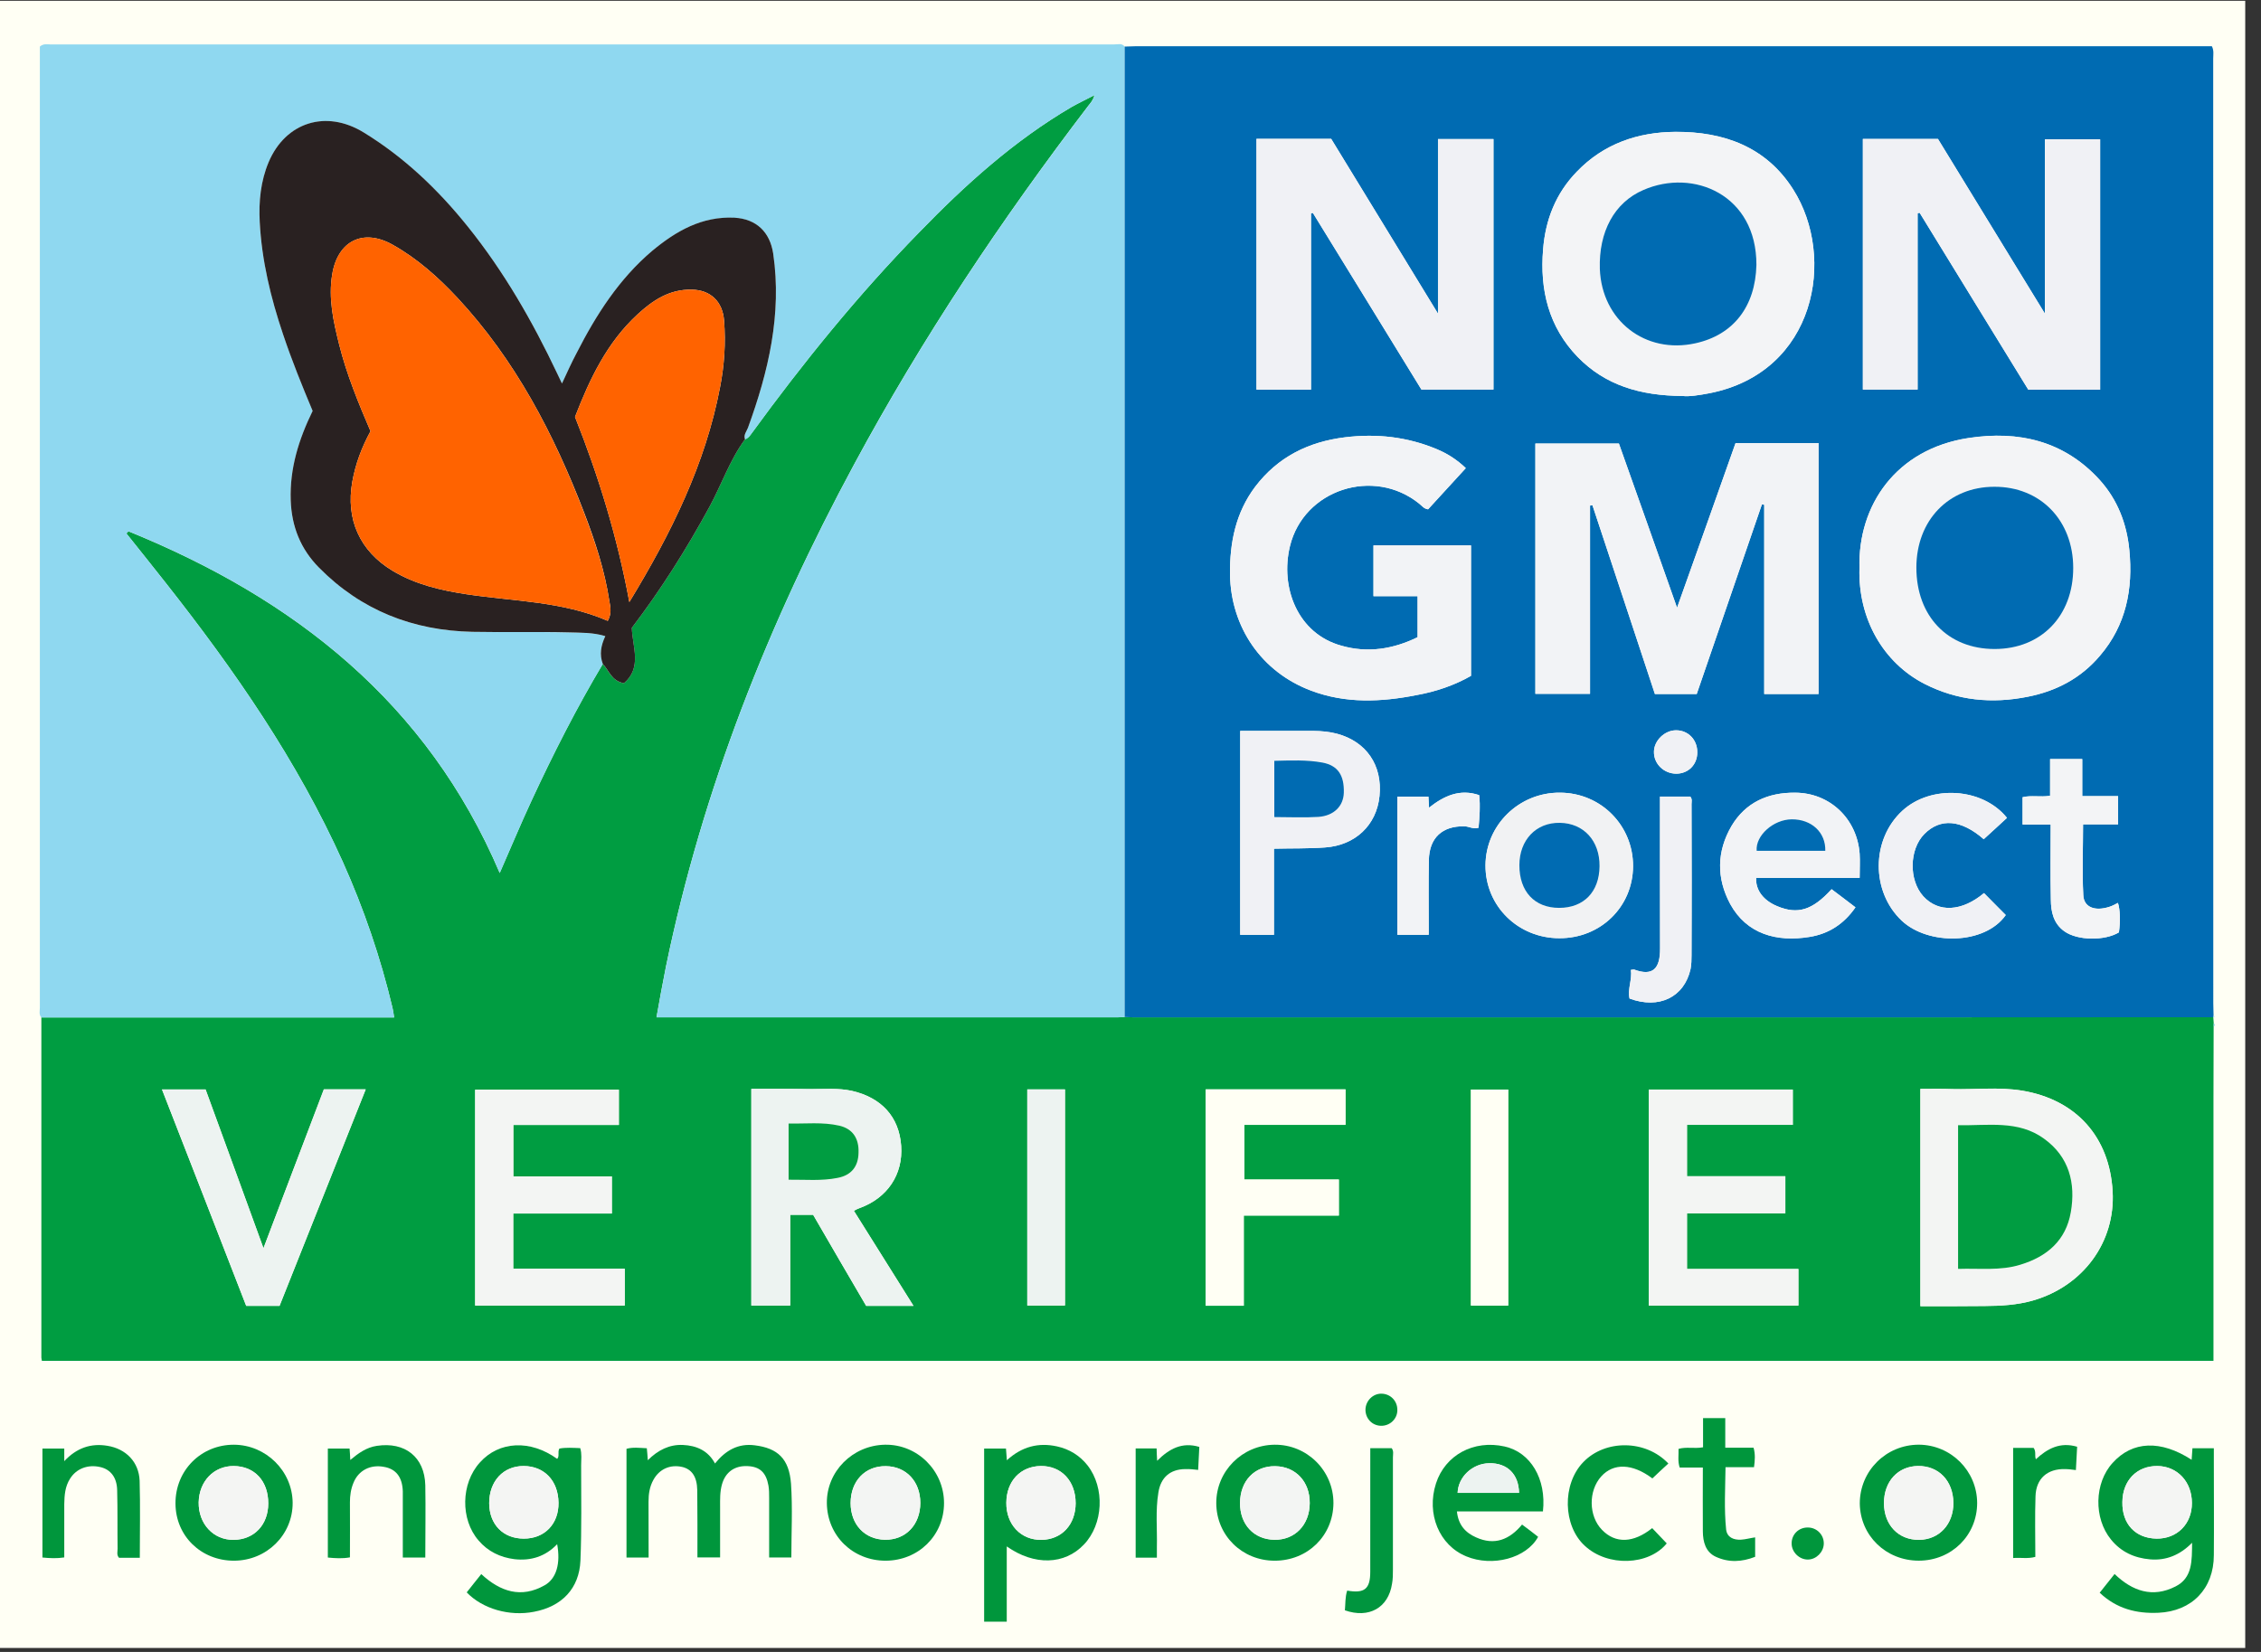<?xml version="1.0" encoding="UTF-8"?>
<svg xmlns="http://www.w3.org/2000/svg" width="78" height="57" viewBox="0 0 78 57" fill="none">
  <rect x="0" y="0" width="78" height="57" fill="#333333" stroke="none"/>
  <g clip-path="url(#clip0_782_511)">
    <path d="M77.456 0.027H0V56.862H77.456V0.027Z" fill="#FFFFF4"></path>
    <path d="M47.896 32.986C47.896 32.711 48.107 32.493 48.368 32.505C48.625 32.514 48.818 32.71 48.821 32.983C48.824 33.262 48.622 33.464 48.35 33.461C48.083 33.452 47.896 33.262 47.896 32.986Z" fill="#B87A5D"></path>
    <path d="M76.369 35.093L76.393 35.081C76.384 35.066 76.372 35.05 76.362 35.038C76.359 34.894 76.353 34.756 76.353 34.615C76.353 23.753 76.353 12.885 76.35 2.024C76.35 1.886 76.381 1.748 76.304 1.595H39.19C39.061 1.595 38.936 1.601 38.798 1.607C38.703 1.481 38.562 1.533 38.433 1.533H1.736C1.626 1.533 1.5 1.496 1.375 1.607V34.765C1.375 34.881 1.335 35.007 1.427 35.108V46.846C1.427 46.88 1.442 46.923 1.445 46.956H76.36C76.36 43.934 76.357 40.93 76.36 37.938C76.36 37.096 76.363 36.26 76.369 35.424C76.418 35.384 76.418 35.347 76.369 35.308C76.363 35.238 76.36 35.17 76.354 35.1L76.369 35.093ZM16.101 54.945C16.646 55.515 17.577 55.781 18.419 55.616C19.377 55.435 19.984 54.811 20.024 53.849C20.07 52.753 20.045 51.653 20.048 50.56C20.048 50.364 20.079 50.171 20.017 49.969C19.769 49.96 19.518 49.941 19.298 49.984C19.227 50.11 19.313 50.247 19.221 50.339C18.296 49.671 17.218 49.72 16.554 50.465C15.899 51.188 15.877 52.428 16.511 53.157C16.833 53.534 17.258 53.739 17.745 53.8C18.309 53.864 18.811 53.711 19.227 53.283C19.34 53.941 19.193 54.471 18.789 54.701C17.974 55.163 17.252 54.918 16.603 54.315C16.422 54.542 16.26 54.74 16.101 54.945ZM75.607 50.37C74.538 49.678 73.565 49.718 72.882 50.474C72.248 51.163 72.218 52.385 72.818 53.12C73.17 53.549 73.633 53.76 74.172 53.806C74.726 53.852 75.204 53.659 75.624 53.233C75.618 53.852 75.642 54.443 75.048 54.74C74.264 55.141 73.566 54.905 72.95 54.311C72.769 54.541 72.601 54.746 72.436 54.957C73.021 55.511 73.707 55.683 74.463 55.649C75.617 55.597 76.374 54.816 76.374 53.665C76.383 52.605 76.374 51.555 76.374 50.499V49.972H75.636C75.627 50.11 75.617 50.232 75.607 50.37ZM24.06 53.739H24.841V52C24.841 51.743 24.832 51.479 24.905 51.222C25.024 50.796 25.346 50.564 25.805 50.591C26.212 50.612 26.43 50.811 26.509 51.265C26.533 51.4 26.533 51.544 26.533 51.684C26.536 52.367 26.533 53.047 26.533 53.742H27.299C27.299 52.885 27.345 52.036 27.287 51.194C27.223 50.34 26.834 49.969 26.034 49.871C25.465 49.801 25.03 50.046 24.665 50.499C24.426 50.052 24.025 49.874 23.557 49.859C23.098 49.838 22.7 50.034 22.347 50.386C22.338 50.218 22.326 50.101 22.313 49.973C22.062 49.961 21.829 49.933 21.612 49.992V53.743H22.375C22.375 53.094 22.375 52.454 22.372 51.817C22.372 51.554 22.409 51.293 22.54 51.064C22.742 50.694 23.113 50.525 23.529 50.617C23.857 50.694 24.043 50.945 24.053 51.419C24.062 52.188 24.059 52.956 24.059 53.74M33.951 55.956H34.732V53.359C35.684 54.03 36.729 53.996 37.393 53.295C38.064 52.597 38.128 51.341 37.522 50.563C37.25 50.223 36.894 50.003 36.466 49.908C35.826 49.767 35.253 49.914 34.736 50.386C34.724 50.224 34.717 50.107 34.708 49.982H33.952L33.951 55.956ZM53.234 52.152C53.353 51.025 52.796 50.109 51.905 49.91C50.839 49.671 49.853 50.207 49.538 51.187C49.201 52.234 49.645 53.315 50.573 53.701C51.489 54.078 52.671 53.765 53.063 53.027C52.888 52.889 52.708 52.751 52.509 52.604C52.077 53.125 51.56 53.336 50.92 53.045C50.553 52.883 50.308 52.613 50.262 52.151H53.235L53.234 52.152ZM43.974 53.852C45.116 53.849 45.992 52.989 46.001 51.868C46.004 50.747 45.089 49.838 43.968 49.85C42.85 49.862 41.956 50.766 41.959 51.868C41.962 52.976 42.847 53.852 43.974 53.852ZM30.552 53.852C31.685 53.849 32.567 52.976 32.567 51.862C32.567 50.748 31.645 49.829 30.528 49.85C29.413 49.871 28.51 50.784 28.525 51.871C28.54 52.995 29.422 53.852 30.552 53.852ZM8.072 53.852C9.205 53.849 10.102 52.955 10.096 51.859C10.087 50.756 9.174 49.856 8.072 49.85C6.936 49.847 6.048 50.738 6.054 51.877C6.057 52.998 6.936 53.852 8.072 53.852ZM68.208 51.858C68.202 50.749 67.305 49.855 66.19 49.849C65.066 49.849 64.157 50.755 64.16 51.876C64.172 52.984 65.057 53.851 66.197 53.851C67.33 53.848 68.208 52.975 68.208 51.858ZM13.896 53.739H14.671C14.671 52.9 14.686 52.076 14.671 51.246C14.647 50.269 13.967 49.739 12.999 49.886C12.638 49.941 12.368 50.137 12.083 50.373C12.077 50.217 12.068 50.097 12.059 49.981H11.309V53.741C11.572 53.766 11.814 53.778 12.071 53.735C12.071 53.089 12.077 52.458 12.071 51.83C12.071 51.6 12.105 51.374 12.193 51.162C12.365 50.736 12.772 50.528 13.243 50.611C13.663 50.682 13.88 50.963 13.895 51.456C13.898 51.774 13.895 52.087 13.895 52.402V53.737M4.823 53.751C4.823 52.841 4.844 51.966 4.811 51.093C4.793 50.447 4.349 49.991 3.705 49.886C3.132 49.791 2.642 49.96 2.217 50.416V49.981H1.464V53.741C1.721 53.766 1.963 53.778 2.217 53.738C2.217 53.11 2.217 52.501 2.223 51.895C2.223 51.592 2.251 51.292 2.416 51.022C2.633 50.673 3.035 50.52 3.463 50.621C3.815 50.704 4.032 50.976 4.042 51.42C4.06 52.091 4.048 52.764 4.057 53.438C4.057 53.542 4.011 53.652 4.106 53.75L4.823 53.751ZM57.555 50.499C56.771 49.669 55.375 49.669 54.621 50.45C53.883 51.209 53.914 52.646 54.676 53.341C55.472 54.07 56.878 54.021 57.499 53.255C57.334 53.08 57.162 52.903 56.997 52.728C56.357 53.243 55.729 53.27 55.258 52.78C54.802 52.312 54.79 51.436 55.24 50.943C55.66 50.478 56.312 50.493 56.998 51.01C57.176 50.848 57.353 50.682 57.555 50.499ZM58.752 49.938C58.446 49.993 58.176 49.914 57.907 49.993C57.916 50.21 57.873 50.416 57.947 50.636H58.74C58.74 51.392 58.737 52.118 58.746 52.841C58.749 53.202 58.841 53.555 59.196 53.717C59.643 53.922 60.093 53.895 60.547 53.717V53.046C60.375 53.07 60.216 53.116 60.06 53.126C59.806 53.138 59.582 53.046 59.549 52.777C59.476 52.07 59.518 51.356 59.531 50.624H60.511C60.542 50.394 60.56 50.18 60.496 49.953H59.519V48.93H58.753V49.937L58.752 49.938ZM47.272 49.969V54.232C47.272 54.829 47.073 54.988 46.476 54.884C46.403 55.108 46.418 55.337 46.397 55.564C47.224 55.855 47.897 55.478 48.023 54.649C48.054 54.487 48.054 54.324 48.054 54.162V50.291C48.054 50.181 48.085 50.074 48.011 49.969H47.272ZM39.91 53.748C39.91 53.604 39.907 53.491 39.91 53.387C39.925 52.756 39.858 52.128 39.962 51.501C40.042 50.984 40.372 50.696 40.896 50.693C41.037 50.693 41.184 50.705 41.334 50.721C41.349 50.449 41.362 50.188 41.374 49.928C40.777 49.747 40.333 49.995 39.919 50.406C39.91 50.238 39.901 50.112 39.901 49.98H39.178V53.75H39.91V53.748ZM69.449 49.96V53.76C69.709 53.739 69.951 53.794 70.221 53.723C70.221 53.016 70.197 52.321 70.221 51.628C70.239 51.015 70.631 50.676 71.241 50.691C71.354 50.691 71.468 50.706 71.618 50.725C71.627 50.453 71.642 50.189 71.655 49.926C71.07 49.745 70.632 49.984 70.234 50.352C70.179 50.217 70.246 50.089 70.157 49.96H69.449ZM62.369 52.707C62.05 52.701 61.802 52.949 61.808 53.261C61.808 53.558 62.075 53.821 62.378 53.812C62.66 53.806 62.908 53.555 62.917 53.27C62.926 52.958 62.675 52.707 62.369 52.707ZM48.206 48.661C48.215 48.346 47.976 48.095 47.661 48.088C47.361 48.082 47.107 48.339 47.107 48.648C47.11 48.948 47.337 49.187 47.637 49.196C47.949 49.205 48.203 48.96 48.207 48.66" fill="#FFFFF4"></path>
    <path d="M76.354 35.099C76.357 35.169 76.363 35.237 76.369 35.307C76.366 35.347 76.366 35.384 76.366 35.423C76.363 36.259 76.36 37.095 76.36 37.937C76.357 40.929 76.36 43.933 76.36 46.955H1.445C1.442 46.921 1.427 46.878 1.427 46.845V35.107H13.596C13.578 34.978 13.565 34.874 13.538 34.767C13.128 33.04 12.552 31.359 11.826 29.739C10.252 26.239 8.09 23.125 5.726 20.124C5.276 19.551 4.816 18.979 4.36 18.409C4.381 18.378 4.409 18.357 4.43 18.332C10.153 20.656 14.734 24.245 17.239 30.122C17.612 29.274 17.956 28.444 18.335 27.629C19.082 26.018 19.881 24.441 20.794 22.91C21.011 23.133 21.091 23.501 21.526 23.574C22.16 23.029 21.814 22.309 21.796 21.663C22.806 20.337 23.682 18.944 24.469 17.498C24.889 16.726 25.173 15.878 25.7 15.158C25.81 15.121 25.872 15.032 25.933 14.947C27.706 12.516 29.599 10.176 31.702 8.023C33.288 6.385 34.978 4.857 36.963 3.693C37.208 3.555 37.465 3.433 37.756 3.283C37.707 3.464 37.624 3.549 37.551 3.641C34.55 7.57 31.812 11.667 29.467 16.019C26.509 21.5 24.237 27.239 22.975 33.345C22.859 33.927 22.754 34.503 22.647 35.103H38.537C38.623 35.103 38.712 35.094 38.797 35.091C38.901 35.094 39.014 35.103 39.122 35.103H63.938C68.081 35.103 72.215 35.097 76.352 35.097M66.249 45.069C67.008 45.069 67.737 45.072 68.463 45.063C69.029 45.06 69.59 45.029 70.135 44.873C71.874 44.371 72.98 42.852 72.882 41.109C72.778 39.232 71.627 37.943 69.759 37.633C68.957 37.501 68.151 37.599 67.349 37.578C66.988 37.563 66.62 37.572 66.25 37.572V45.068L66.249 45.069ZM31.514 45.06C30.81 43.936 30.136 42.864 29.456 41.777C29.536 41.734 29.594 41.706 29.655 41.685C30.617 41.336 31.159 40.521 31.088 39.535C31.018 38.537 30.408 37.872 29.385 37.639C28.922 37.538 28.451 37.581 27.992 37.578C27.3 37.569 26.608 37.572 25.919 37.572V45.047H27.26V41.917H28.053C28.656 42.967 29.269 44.009 29.881 45.059H31.513L31.514 45.06ZM58.198 43.786V41.866H61.591V40.583H58.198V38.813H61.848V37.594H56.878V45.047H62.041V43.785L58.198 43.786ZM17.706 41.872H21.108V40.592H17.709V38.816H21.35V37.6H16.392V45.047H21.552V43.776H17.706V41.872ZM9.643 45.06C10.635 42.576 11.612 40.096 12.616 37.588H11.177C10.488 39.386 9.805 41.18 9.088 43.069C8.399 41.173 7.741 39.376 7.091 37.591H5.587C6.564 40.099 7.532 42.579 8.493 45.06H9.641H9.643ZM41.591 37.588V45.054H42.908V41.943H46.188V40.7H42.927V38.814H46.418V37.589H41.592L41.591 37.588ZM35.439 45.048H36.74V37.591H35.439V45.048ZM52.03 37.595H50.744V45.048H52.03V37.595Z" fill="#009D41"></path>
    <path d="M20.796 22.911C19.884 24.442 19.084 26.019 18.337 27.63C17.957 28.445 17.614 29.275 17.241 30.123C14.736 24.246 10.155 20.658 4.435 18.333C4.407 18.358 4.383 18.385 4.361 18.404C4.817 18.98 5.277 19.552 5.727 20.125C8.091 23.126 10.253 26.243 11.827 29.74C12.553 31.363 13.128 33.041 13.539 34.768C13.567 34.875 13.573 34.979 13.597 35.108H1.427C1.335 35.007 1.375 34.881 1.375 34.765V1.607C1.501 1.497 1.626 1.533 1.745 1.533H38.434C38.563 1.533 38.704 1.481 38.799 1.607V35.093C38.713 35.096 38.624 35.105 38.539 35.105H22.649C22.756 34.505 22.86 33.926 22.977 33.347C24.239 27.235 26.511 21.502 29.469 16.021C31.815 11.67 34.552 7.572 37.553 3.643C37.627 3.551 37.709 3.465 37.758 3.282C37.467 3.435 37.21 3.558 36.965 3.695C34.981 4.859 33.29 6.387 31.704 8.025C29.6 10.178 27.708 12.511 25.935 14.949C25.874 15.035 25.813 15.124 25.702 15.16C25.647 15.007 25.751 14.897 25.8 14.765C26.511 12.824 26.979 10.845 26.676 8.751C26.563 8.004 26.094 7.56 25.344 7.52C24.217 7.459 23.329 7.97 22.502 8.656C21.36 9.624 20.57 10.858 19.896 12.178C19.718 12.509 19.565 12.855 19.388 13.234C19.318 13.09 19.269 12.995 19.229 12.9C18.378 11.093 17.392 9.378 16.139 7.82C15.107 6.54 13.943 5.425 12.541 4.568C11.249 3.778 9.852 4.216 9.267 5.6C8.991 6.255 8.924 6.957 8.958 7.664C9.031 8.993 9.341 10.276 9.766 11.538C10.066 12.435 10.421 13.305 10.786 14.181C10.308 15.161 9.993 16.162 10.027 17.262C10.061 18.171 10.364 18.946 11.007 19.586C12.459 21.059 14.241 21.763 16.295 21.803C17.407 21.822 18.512 21.794 19.621 21.822C20.034 21.834 20.457 21.822 20.883 21.947C20.727 22.278 20.675 22.59 20.797 22.912" fill="#8FD8F0"></path>
    <path d="M38.799 35.093V1.607C38.937 1.607 39.062 1.595 39.191 1.595H76.305C76.382 1.745 76.351 1.886 76.351 2.024C76.354 12.886 76.354 23.754 76.354 34.615C76.354 34.753 76.36 34.897 76.363 35.038C76.36 35.053 76.36 35.075 76.36 35.075L76.354 35.099C72.217 35.099 68.083 35.105 63.94 35.105H39.124C39.017 35.105 38.904 35.093 38.799 35.093ZM62.736 23.946V15.289H59.873C59.212 17.154 58.553 19.019 57.855 20.97C57.163 19.01 56.504 17.145 55.849 15.305H52.967V23.94H54.853V17.445C54.881 17.445 54.905 17.436 54.936 17.433C55.656 19.601 56.372 21.775 57.092 23.946H58.534C59.287 21.76 60.034 19.582 60.782 17.405C60.81 17.405 60.837 17.414 60.862 17.417V23.946H62.736ZM43.346 4.792V13.446H45.229V7.361C45.25 7.355 45.275 7.349 45.296 7.346C46.542 9.379 47.792 11.419 49.035 13.44H51.524V4.798H49.607V10.821C48.348 8.757 47.13 6.77 45.923 4.791H43.345L43.346 4.792ZM72.45 13.446V4.807H70.545V10.824C69.28 8.757 68.061 6.767 66.858 4.797H64.264V13.442H66.153V7.357C66.181 7.354 66.199 7.348 66.223 7.342C67.476 9.378 68.719 11.412 69.971 13.445H72.448L72.45 13.446ZM58.051 13.663C58.262 13.691 58.62 13.636 58.973 13.568C62.648 12.845 63.346 8.88 61.864 6.54C60.93 5.064 59.466 4.54 57.797 4.549C56.505 4.558 55.323 4.959 54.401 5.921C53.672 6.668 53.314 7.584 53.234 8.604C53.118 10 53.424 11.28 54.428 12.318C55.374 13.289 56.575 13.654 58.051 13.663ZM64.148 19.595C64.093 21.377 64.993 22.878 66.387 23.597C67.523 24.176 68.72 24.289 69.955 24.041C70.938 23.845 71.792 23.401 72.444 22.626C73.351 21.566 73.589 20.314 73.458 18.979C73.372 18.079 73.054 17.246 72.441 16.569C71.213 15.21 69.633 14.848 67.906 15.118C65.404 15.498 64.093 17.436 64.148 19.595ZM50.567 16.153C50.261 15.859 49.924 15.645 49.55 15.492C48.54 15.073 47.489 14.956 46.402 15.088C45.14 15.244 44.081 15.768 43.3 16.797C42.629 17.691 42.421 18.723 42.433 19.825C42.464 21.647 43.523 23.19 45.229 23.827C46.423 24.283 47.654 24.225 48.876 23.983C49.534 23.864 50.171 23.649 50.747 23.318V18.82H47.382V20.572H48.904V21.987C48.053 22.403 47.177 22.538 46.28 22.281C44.767 21.868 44.155 20.269 44.501 18.848C44.976 16.891 47.392 16.107 48.963 17.381C49.052 17.451 49.122 17.556 49.266 17.574C49.695 17.109 50.123 16.637 50.567 16.153ZM43.949 32.257V29.284C44.552 29.269 45.134 29.284 45.719 29.241C46.748 29.167 47.489 28.478 47.59 27.468C47.697 26.405 47.134 25.588 46.126 25.318C45.866 25.248 45.593 25.223 45.318 25.22C44.479 25.217 43.637 25.22 42.785 25.22V32.257H43.949ZM64.154 30.291C64.154 29.976 64.173 29.718 64.154 29.458C64.065 28.252 63.128 27.357 61.931 27.351C60.994 27.342 60.219 27.688 59.735 28.499C59.221 29.378 59.211 30.303 59.695 31.194C60.255 32.226 61.287 32.517 62.433 32.327C63.094 32.22 63.615 31.877 64.01 31.307C63.722 31.09 63.459 30.884 63.186 30.682C62.525 31.408 62.016 31.564 61.309 31.267C60.828 31.068 60.559 30.71 60.583 30.29L64.154 30.291ZM53.794 32.373C55.218 32.379 56.33 31.289 56.339 29.893C56.345 28.487 55.23 27.354 53.813 27.351C52.404 27.342 51.253 28.469 51.247 29.859C51.241 31.261 52.37 32.373 53.794 32.373ZM68.444 30.818C67.675 31.458 66.87 31.498 66.349 30.925C65.847 30.368 65.862 29.311 66.386 28.778C66.943 28.217 67.66 28.279 68.435 28.959C68.705 28.711 68.974 28.466 69.237 28.221C68.401 27.177 66.619 27.067 65.63 27.973C64.549 28.965 64.543 30.766 65.609 31.77C66.521 32.627 68.472 32.606 69.195 31.574C68.944 31.317 68.692 31.072 68.444 30.818ZM70.744 28.451C70.744 29.348 70.732 30.19 70.75 31.039C70.753 31.458 70.833 31.86 71.212 32.132C71.665 32.46 72.608 32.469 73.098 32.172C73.153 31.777 73.138 31.379 73.064 31.155C72.972 31.204 72.877 31.256 72.77 31.29C72.271 31.452 71.882 31.308 71.867 30.883C71.827 30.084 71.861 29.284 71.861 28.445H73.07V27.471H71.833V26.191H70.724V27.459C70.378 27.511 70.066 27.434 69.775 27.508V28.451H70.743H70.744ZM57.267 27.489V27.838C57.267 29.467 57.264 31.096 57.273 32.722C57.276 33.429 57.016 33.693 56.373 33.454C56.358 33.448 56.318 33.463 56.263 33.466C56.312 33.803 56.144 34.124 56.217 34.455C57.237 34.832 58.103 34.406 58.321 33.438C58.352 33.279 58.355 33.113 58.355 32.951C58.364 31.218 58.355 29.478 58.355 27.745C58.355 27.662 58.386 27.57 58.312 27.488H57.268L57.267 27.489ZM48.206 27.489V32.254H49.287V31.923C49.287 31.173 49.278 30.426 49.293 29.675C49.308 28.906 49.755 28.499 50.512 28.511C50.674 28.511 50.824 28.621 51.008 28.56C51.039 28.19 51.072 27.819 51.029 27.436C50.368 27.209 49.823 27.454 49.299 27.868C49.287 27.718 49.287 27.611 49.278 27.488L48.206 27.489ZM58.553 25.961C58.559 25.526 58.238 25.195 57.818 25.199C57.429 25.199 57.062 25.554 57.059 25.937C57.05 26.353 57.396 26.693 57.825 26.696C58.245 26.696 58.553 26.384 58.553 25.961Z" fill="#006BB2"></path>
    <path d="M16.101 54.945C16.26 54.74 16.423 54.541 16.603 54.314C17.252 54.917 17.975 55.162 18.789 54.7C19.199 54.47 19.343 53.941 19.221 53.282C18.811 53.711 18.309 53.864 17.745 53.799C17.258 53.738 16.833 53.533 16.511 53.156C15.877 52.427 15.899 51.187 16.554 50.464C17.218 49.72 18.296 49.671 19.221 50.338C19.313 50.246 19.227 50.108 19.298 49.983C19.525 49.94 19.769 49.959 20.017 49.968C20.078 50.17 20.048 50.363 20.048 50.559C20.048 51.652 20.069 52.752 20.024 53.848C19.984 54.81 19.384 55.434 18.419 55.615C17.58 55.78 16.646 55.515 16.101 54.945ZM16.876 51.871C16.882 52.606 17.36 53.09 18.07 53.09C18.783 53.093 19.279 52.585 19.267 51.85C19.258 51.1 18.783 50.591 18.07 50.585C17.359 50.582 16.876 51.109 16.876 51.871Z" fill="#00963C"></path>
    <path d="M75.607 50.37C75.616 50.235 75.625 50.107 75.635 49.972H76.373V50.505C76.373 51.555 76.382 52.606 76.373 53.659C76.373 54.817 75.617 55.597 74.462 55.649C73.706 55.683 73.02 55.511 72.435 54.957C72.6 54.746 72.769 54.541 72.949 54.311C73.565 54.905 74.263 55.144 75.053 54.74C75.641 54.443 75.616 53.852 75.623 53.233C75.203 53.659 74.726 53.852 74.175 53.806C73.633 53.76 73.17 53.549 72.824 53.12C72.224 52.385 72.248 51.169 72.882 50.477C73.565 49.718 74.539 49.678 75.607 50.37ZM74.425 50.585C73.715 50.579 73.225 51.087 73.218 51.828C73.203 52.584 73.668 53.077 74.394 53.09C75.104 53.102 75.622 52.579 75.616 51.859C75.616 51.127 75.111 50.591 74.425 50.585Z" fill="#00963C"></path>
    <path d="M24.06 53.739C24.06 52.955 24.063 52.186 24.054 51.418C24.045 50.943 23.858 50.692 23.53 50.616C23.114 50.524 22.743 50.693 22.541 51.063C22.409 51.299 22.373 51.553 22.373 51.816C22.376 52.453 22.376 53.093 22.376 53.742H21.613V49.991C21.83 49.93 22.063 49.96 22.314 49.972C22.326 50.101 22.338 50.217 22.348 50.385C22.7 50.033 23.098 49.837 23.558 49.858C24.026 49.879 24.428 50.051 24.666 50.498C25.03 50.045 25.465 49.797 26.035 49.87C26.834 49.968 27.223 50.338 27.288 51.193C27.346 52.035 27.3 52.883 27.3 53.741H26.534C26.534 53.046 26.537 52.366 26.534 51.686C26.534 51.542 26.534 51.398 26.51 51.26C26.43 50.81 26.213 50.611 25.806 50.589C25.347 50.561 25.025 50.794 24.906 51.22C24.833 51.477 24.842 51.741 24.842 51.995V53.738H24.061L24.06 53.739Z" fill="#00963C"></path>
    <path d="M33.951 55.956V49.982H34.704C34.716 50.108 34.722 50.224 34.735 50.386C35.252 49.914 35.825 49.767 36.465 49.908C36.894 50.003 37.249 50.223 37.518 50.563C38.124 51.341 38.063 52.596 37.392 53.295C36.727 53.996 35.683 54.03 34.731 53.359V55.956H33.951ZM37.108 51.868C37.108 51.106 36.618 50.579 35.908 50.585C35.204 50.594 34.723 51.106 34.717 51.85C34.708 52.6 35.216 53.142 35.924 53.133C36.622 53.127 37.105 52.612 37.108 51.868Z" fill="#00963C"></path>
    <path d="M53.228 52.152H50.261C50.307 52.614 50.552 52.884 50.919 53.046C51.559 53.337 52.077 53.126 52.508 52.605C52.707 52.752 52.888 52.89 53.062 53.028C52.661 53.766 51.488 54.078 50.582 53.702C49.651 53.319 49.201 52.238 49.538 51.188C49.853 50.208 50.839 49.672 51.905 49.911C52.796 50.107 53.354 51.025 53.228 52.152ZM52.404 51.512C52.392 50.866 51.997 50.477 51.375 50.489C50.793 50.498 50.303 50.961 50.285 51.512H52.404Z" fill="#00963C"></path>
    <path d="M43.974 53.852C42.847 53.852 41.962 52.976 41.959 51.865C41.956 50.766 42.85 49.862 43.968 49.85C45.089 49.838 46.005 50.747 46.001 51.868C45.992 52.986 45.116 53.852 43.974 53.852ZM45.183 51.865C45.189 51.13 44.702 50.603 43.995 50.591C43.281 50.579 42.785 51.096 42.779 51.853C42.77 52.597 43.254 53.118 43.961 53.13C44.672 53.142 45.18 52.616 45.183 51.865Z" fill="#00963C"></path>
    <path d="M30.552 53.852C29.422 53.852 28.54 52.995 28.525 51.871C28.51 50.778 29.41 49.871 30.528 49.85C31.646 49.829 32.567 50.744 32.567 51.862C32.567 52.98 31.685 53.849 30.552 53.852ZM31.749 51.858C31.749 51.117 31.259 50.596 30.558 50.59C29.844 50.581 29.345 51.104 29.345 51.864C29.345 52.605 29.835 53.119 30.533 53.129C31.25 53.138 31.749 52.605 31.749 51.858Z" fill="#00963C"></path>
    <path d="M8.072 53.852C6.936 53.852 6.057 52.998 6.054 51.877C6.048 50.738 6.936 49.847 8.072 49.85C9.174 49.856 10.087 50.756 10.096 51.853C10.102 52.955 9.205 53.849 8.072 53.852ZM9.254 51.877C9.257 51.108 8.786 50.591 8.063 50.585C7.377 50.582 6.869 51.109 6.854 51.84C6.845 52.578 7.359 53.139 8.057 53.132C8.764 53.129 9.254 52.615 9.254 51.877Z" fill="#00963C"></path>
    <path d="M68.208 51.858C68.208 52.976 67.329 53.848 66.196 53.851C65.057 53.851 64.172 52.984 64.159 51.876C64.159 50.755 65.066 49.849 66.196 49.849C67.304 49.855 68.202 50.749 68.208 51.858ZM67.388 51.858C67.379 51.095 66.883 50.578 66.169 50.584C65.474 50.593 64.993 51.117 64.993 51.864C64.993 52.617 65.492 53.141 66.206 53.132C66.898 53.126 67.391 52.593 67.388 51.858Z" fill="#00963C"></path>
    <path d="M13.896 53.739V52.404C13.896 52.09 13.899 51.776 13.896 51.459C13.881 50.971 13.663 50.684 13.244 50.614C12.773 50.525 12.365 50.739 12.194 51.164C12.105 51.376 12.072 51.602 12.072 51.833C12.078 52.461 12.072 53.092 12.072 53.737C11.815 53.783 11.573 53.769 11.31 53.743V49.983H12.06C12.069 50.102 12.078 50.219 12.084 50.376C12.369 50.139 12.638 49.944 13 49.889C13.968 49.742 14.648 50.272 14.672 51.248C14.687 52.078 14.672 52.903 14.672 53.742H13.897L13.896 53.739Z" fill="#00963C"></path>
    <path d="M4.823 53.751H4.106C4.017 53.653 4.057 53.543 4.057 53.439C4.048 52.765 4.06 52.092 4.042 51.421C4.033 50.977 3.815 50.704 3.463 50.622C3.034 50.521 2.633 50.674 2.416 51.023C2.244 51.292 2.223 51.592 2.217 51.896V53.739C1.963 53.779 1.721 53.767 1.464 53.742V49.982H2.217V50.417C2.643 49.961 3.133 49.792 3.705 49.887C4.348 49.991 4.792 50.448 4.817 51.094C4.842 51.967 4.823 52.848 4.823 53.751Z" fill="#00963C"></path>
    <path d="M57.555 50.499C57.353 50.683 57.175 50.848 57.004 51.013C56.312 50.492 55.66 50.477 55.24 50.943C54.79 51.442 54.802 52.312 55.264 52.786C55.729 53.27 56.351 53.245 56.997 52.728C57.162 52.903 57.334 53.08 57.499 53.255C56.877 54.021 55.463 54.07 54.676 53.341C53.914 52.649 53.883 51.21 54.621 50.45C55.374 49.666 56.771 49.669 57.555 50.499Z" fill="#00963C"></path>
    <path d="M58.752 49.938V48.931H59.518V49.954H60.495C60.559 50.181 60.541 50.395 60.51 50.625H59.527C59.518 51.357 59.475 52.07 59.548 52.778C59.582 53.048 59.805 53.139 60.059 53.127C60.218 53.118 60.374 53.072 60.549 53.047V53.718C60.093 53.896 59.643 53.923 59.195 53.718C58.84 53.556 58.748 53.204 58.745 52.842C58.739 52.119 58.745 51.394 58.745 50.637H57.946C57.872 50.416 57.915 50.211 57.906 49.994C58.175 49.914 58.445 49.994 58.751 49.939" fill="#00963C"></path>
    <path d="M47.272 49.969H48.01C48.087 50.073 48.053 50.18 48.053 50.291V54.162C48.053 54.324 48.053 54.487 48.022 54.649C47.896 55.479 47.223 55.855 46.396 55.564C46.417 55.344 46.402 55.108 46.475 54.884C47.072 54.988 47.271 54.829 47.271 54.238L47.272 49.969Z" fill="#00953E"></path>
    <path d="M39.91 53.748H39.178V49.978H39.901C39.901 50.11 39.91 50.235 39.919 50.404C40.332 49.994 40.776 49.746 41.374 49.926C41.362 50.18 41.35 50.447 41.334 50.719C41.184 50.704 41.037 50.685 40.896 50.691C40.366 50.694 40.042 50.982 39.962 51.499C39.858 52.127 39.925 52.755 39.91 53.385C39.907 53.489 39.91 53.599 39.91 53.746" fill="#00953E"></path>
    <path d="M69.449 49.96H70.156C70.251 50.089 70.183 50.217 70.233 50.352C70.631 49.984 71.069 49.746 71.657 49.92C71.642 50.187 71.629 50.453 71.614 50.725C71.467 50.707 71.354 50.691 71.241 50.691C70.632 50.676 70.24 51.016 70.221 51.628C70.197 52.314 70.215 53.015 70.215 53.72C69.955 53.793 69.71 53.738 69.449 53.76V49.96Z" fill="#00963C"></path>
    <path d="M62.369 52.707C62.675 52.707 62.926 52.958 62.917 53.27C62.908 53.555 62.66 53.806 62.378 53.812C62.078 53.821 61.808 53.558 61.808 53.261C61.802 52.949 62.05 52.701 62.369 52.707Z" fill="#00963C"></path>
    <path d="M48.206 48.661C48.203 48.961 47.949 49.206 47.636 49.197C47.336 49.188 47.109 48.949 47.106 48.649C47.106 48.34 47.36 48.083 47.66 48.089C47.975 48.095 48.214 48.346 48.205 48.662" fill="#00963C"></path>
    <path d="M76.369 35.423V35.307C76.418 35.347 76.418 35.384 76.369 35.423Z" fill="#8FD8F0"></path>
    <path d="M76.369 35.096C76.36 35.075 76.357 35.053 76.366 35.038C76.366 35.038 76.384 35.066 76.397 35.081L76.369 35.096Z" fill="#8FD8F0"></path>
    <path d="M20.796 22.911C20.674 22.586 20.729 22.277 20.882 21.949C20.456 21.82 20.034 21.833 19.617 21.82C18.511 21.792 17.406 21.823 16.294 21.801C14.242 21.758 12.457 21.057 11.006 19.587C10.369 18.944 10.06 18.169 10.029 17.26C9.992 16.157 10.308 15.159 10.785 14.179C10.421 13.309 10.065 12.433 9.765 11.536C9.339 10.274 9.03 8.991 8.96 7.662C8.923 6.955 8.991 6.253 9.266 5.598C9.851 4.214 11.247 3.776 12.54 4.566C13.942 5.423 15.112 6.541 16.138 7.818C17.391 9.377 18.373 11.092 19.228 12.898C19.268 12.993 19.323 13.088 19.387 13.232C19.565 12.852 19.718 12.506 19.895 12.176C20.569 10.856 21.359 9.622 22.501 8.654C23.328 7.968 24.216 7.457 25.343 7.512C26.093 7.558 26.562 8.002 26.675 8.755C26.978 10.844 26.51 12.822 25.802 14.763C25.75 14.895 25.646 15.005 25.701 15.158C25.174 15.878 24.89 16.726 24.47 17.498C23.683 18.943 22.807 20.337 21.797 21.663C21.815 22.309 22.161 23.029 21.527 23.574C21.092 23.5 21.013 23.133 20.795 22.91M20.967 21.423C21.105 21.166 21.062 20.958 21.022 20.743C20.863 19.69 20.535 18.685 20.155 17.696C19.108 14.977 17.779 12.42 15.776 10.27C15.115 9.563 14.389 8.916 13.541 8.442C12.527 7.875 11.652 8.31 11.462 9.462C11.321 10.289 11.502 11.094 11.701 11.89C11.958 12.919 12.365 13.908 12.782 14.879C12.479 15.433 12.264 16.006 12.154 16.621C11.921 17.922 12.414 19.013 13.538 19.692C14.328 20.167 15.201 20.369 16.092 20.504C17.724 20.752 19.405 20.743 20.967 21.423ZM19.837 14.386C20.645 16.419 21.292 18.511 21.711 20.774C23.163 18.388 24.335 16.012 24.841 13.357C24.988 12.601 25.04 11.835 24.979 11.063C24.93 10.405 24.511 10.003 23.864 9.994C23.098 9.976 22.52 10.362 21.993 10.848C20.943 11.816 20.349 13.062 19.837 14.385" fill="#292121"></path>
    <path d="M66.249 45.069V37.574C66.619 37.574 66.987 37.565 67.348 37.58C68.15 37.6 68.956 37.502 69.758 37.632C71.626 37.944 72.771 39.233 72.881 41.111C72.979 42.852 71.874 44.371 70.134 44.874C69.589 45.031 69.028 45.062 68.462 45.065C67.736 45.074 67.01 45.071 66.248 45.071M67.55 43.783C68.297 43.758 69.007 43.853 69.697 43.639C70.622 43.361 71.271 42.8 71.439 41.827C71.614 40.825 71.381 39.913 70.514 39.291C69.623 38.642 68.575 38.846 67.55 38.825V43.783Z" fill="#F3F5F3"></path>
    <path d="M31.514 45.06H29.882C29.273 44.016 28.657 42.968 28.051 41.918H27.261V45.048H25.92V37.573C26.609 37.573 27.301 37.564 27.993 37.579C28.452 37.582 28.924 37.539 29.386 37.64C30.409 37.873 31.018 38.537 31.089 39.536C31.159 40.522 30.617 41.337 29.653 41.686C29.595 41.707 29.537 41.735 29.457 41.778C30.137 42.865 30.811 43.943 31.515 45.061M27.205 40.706C27.781 40.7 28.35 40.755 28.902 40.642C29.364 40.553 29.609 40.256 29.619 39.778C29.637 39.276 29.414 38.948 28.955 38.841C28.376 38.709 27.794 38.78 27.206 38.767L27.205 40.706Z" fill="#EDF3F1"></path>
    <path d="M58.198 43.787H62.041V45.049H56.878V37.602H61.848V38.814H58.198V40.59H61.591V41.867H58.198V43.787Z" fill="#F3F5F3"></path>
    <path d="M17.706 41.873V43.778H21.552V45.049H16.392V37.602H21.35V38.817H17.709V40.593H21.108V41.873H17.706Z" fill="#F3F5F3"></path>
    <path d="M9.643 45.06H8.495C7.534 42.58 6.566 40.099 5.589 37.591H7.093C7.748 39.376 8.401 41.174 9.09 43.069C9.807 41.18 10.489 39.385 11.169 37.588H12.617C11.619 40.096 10.636 42.576 9.644 45.06" fill="#EDF3F1"></path>
    <path d="M41.597 37.588H46.417V38.807H42.926V40.7H46.188V41.943H42.908V45.054H41.597V37.588Z" fill="#FFFFF4"></path>
    <path d="M36.74 37.588H35.439V45.041H36.74V37.588Z" fill="#EDF3F1"></path>
    <path d="M52.03 37.595H50.744V45.048H52.03V37.595Z" fill="#FFFFF4"></path>
    <path d="M62.736 23.946H60.862V17.417C60.838 17.414 60.81 17.405 60.782 17.405C60.035 19.582 59.288 21.76 58.534 23.946H57.089C56.372 21.775 55.656 19.601 54.936 17.433C54.905 17.436 54.881 17.445 54.853 17.445V23.94H52.967V15.305H55.849C56.504 17.145 57.163 19.01 57.855 20.97C58.553 19.019 59.212 17.154 59.873 15.289H62.736V23.946Z" fill="#F2F3F6"></path>
    <path d="M43.346 4.792H45.924C47.13 6.77 48.349 8.758 49.608 10.822V4.799H51.519V13.441H49.036C47.793 11.42 46.543 9.38 45.288 7.347C45.276 7.35 45.251 7.356 45.224 7.362V13.444H43.347L43.346 4.792Z" fill="#F0F1F5"></path>
    <path d="M72.45 13.446H69.973C68.72 11.413 67.474 9.379 66.225 7.343C66.201 7.346 66.182 7.355 66.155 7.358V13.44H64.266V4.792H66.854C68.064 6.767 69.279 8.758 70.547 10.822V4.808H72.452V13.447L72.45 13.446Z" fill="#F0F1F5"></path>
    <path d="M58.051 13.663C56.575 13.654 55.374 13.289 54.428 12.319C53.424 11.281 53.117 10.001 53.234 8.605C53.314 7.585 53.672 6.67 54.398 5.922C55.323 4.96 56.505 4.559 57.797 4.55C59.466 4.541 60.93 5.065 61.864 6.541C63.346 8.874 62.648 12.846 58.973 13.569C58.621 13.636 58.266 13.691 58.051 13.664M60.593 9.143C60.602 6.724 58.422 5.799 56.692 6.555C55.691 6.987 55.152 7.997 55.191 9.277C55.258 11.059 56.756 12.229 58.492 11.843C59.796 11.555 60.556 10.581 60.593 9.142" fill="#F3F4F6"></path>
    <path d="M64.148 19.595C64.093 17.436 65.41 15.498 67.905 15.112C69.632 14.849 71.212 15.21 72.44 16.563C73.052 17.246 73.371 18.076 73.457 18.979C73.589 20.314 73.35 21.57 72.443 22.626C71.785 23.401 70.943 23.848 69.954 24.041C68.717 24.289 67.523 24.176 66.386 23.591C64.993 22.877 64.093 21.377 64.148 19.595ZM68.809 22.394C70.417 22.394 71.522 21.255 71.522 19.598C71.522 17.957 70.392 16.79 68.8 16.796C67.226 16.796 66.111 17.954 66.111 19.586C66.111 21.261 67.195 22.394 68.809 22.394Z" fill="#F3F4F6"></path>
    <path d="M50.567 16.153C50.123 16.637 49.694 17.108 49.266 17.574C49.122 17.556 49.052 17.451 48.963 17.381C47.389 16.107 44.973 16.891 44.501 18.842C44.155 20.269 44.761 21.868 46.28 22.281C47.177 22.538 48.053 22.403 48.904 21.987V20.572H47.382V18.82H50.747V23.322C50.171 23.65 49.534 23.864 48.876 23.983C47.654 24.225 46.429 24.283 45.229 23.833C43.523 23.19 42.464 21.646 42.433 19.824C42.421 18.722 42.629 17.69 43.3 16.796C44.081 15.767 45.14 15.243 46.402 15.09C47.489 14.955 48.539 15.072 49.55 15.491C49.924 15.644 50.26 15.86 50.567 16.153Z" fill="#F2F3F6"></path>
    <path d="M43.949 32.257H42.785V25.22C43.636 25.22 44.478 25.217 45.318 25.22C45.593 25.223 45.866 25.248 46.126 25.318C47.134 25.588 47.697 26.405 47.59 27.468C47.489 28.478 46.748 29.168 45.719 29.241C45.134 29.284 44.552 29.269 43.949 29.284V32.257ZM43.961 28.193C44.491 28.193 44.987 28.217 45.48 28.187C46.013 28.15 46.344 27.819 46.359 27.357C46.377 26.745 46.151 26.414 45.624 26.313C45.076 26.212 44.525 26.239 43.961 26.252V28.193Z" fill="#F0F1F5"></path>
    <path d="M64.154 30.291H60.583C60.565 30.717 60.834 31.069 61.309 31.268C62.016 31.565 62.525 31.409 63.186 30.683C63.459 30.885 63.722 31.09 64.01 31.308C63.615 31.881 63.091 32.218 62.433 32.328C61.288 32.518 60.256 32.227 59.686 31.195C59.211 30.304 59.221 29.382 59.735 28.5C60.219 27.685 60.994 27.342 61.931 27.352C63.128 27.358 64.065 28.252 64.154 29.459C64.166 29.719 64.154 29.976 64.154 30.291ZM62.969 29.357C62.987 28.717 62.491 28.264 61.808 28.27C61.177 28.276 60.556 28.831 60.602 29.357H62.969Z" fill="#F2F3F6"></path>
    <path d="M53.794 32.373C52.37 32.373 51.24 31.261 51.246 29.859C51.252 28.469 52.404 27.342 53.812 27.351C55.23 27.354 56.345 28.487 56.335 29.893C56.329 31.289 55.218 32.379 53.794 32.373ZM53.788 31.326C54.636 31.326 55.172 30.778 55.181 29.89C55.19 29.014 54.636 28.405 53.812 28.393C52.991 28.378 52.416 28.984 52.416 29.854C52.413 30.76 52.937 31.326 53.788 31.326Z" fill="#F1F2F3"></path>
    <path d="M68.444 30.815C68.692 31.072 68.943 31.32 69.194 31.574C68.471 32.606 66.521 32.624 65.608 31.77C64.542 30.765 64.548 28.965 65.629 27.973C66.618 27.067 68.4 27.177 69.236 28.221C68.973 28.466 68.703 28.711 68.434 28.953C67.659 28.279 66.943 28.218 66.385 28.778C65.861 29.311 65.846 30.367 66.348 30.925C66.869 31.498 67.675 31.458 68.444 30.815Z" fill="#F0F1F5"></path>
    <path d="M70.744 28.451H69.776V27.508C70.07 27.434 70.379 27.511 70.725 27.459V26.191H71.834V27.471H73.071V28.445H71.862C71.862 29.284 71.828 30.08 71.871 30.876C71.883 31.308 72.272 31.452 72.771 31.289C72.878 31.255 72.973 31.203 73.065 31.154C73.139 31.378 73.154 31.776 73.099 32.171C72.609 32.468 71.666 32.459 71.213 32.131C70.839 31.859 70.754 31.457 70.751 31.038C70.732 30.19 70.745 29.345 70.745 28.45" fill="#F3F4F6"></path>
    <path d="M57.267 27.486H58.311C58.384 27.572 58.354 27.664 58.354 27.746C58.363 29.479 58.363 31.219 58.354 32.952C58.354 33.114 58.351 33.28 58.32 33.439C58.103 34.407 57.236 34.832 56.216 34.456C56.139 34.125 56.311 33.804 56.262 33.467C56.317 33.464 56.357 33.449 56.372 33.455C57.015 33.694 57.272 33.431 57.266 32.723C57.263 31.097 57.266 29.468 57.266 27.842V27.487L57.267 27.486Z" fill="#F0F1F5"></path>
    <path d="M48.206 27.489H49.278C49.287 27.611 49.287 27.719 49.299 27.869C49.823 27.456 50.368 27.211 51.029 27.437C51.072 27.82 51.038 28.19 51.008 28.561C50.824 28.622 50.674 28.512 50.512 28.512C49.756 28.5 49.309 28.907 49.293 29.676C49.278 30.42 49.287 31.173 49.287 31.924V32.255H48.206V27.489Z" fill="#F2F3F6"></path>
    <path d="M58.553 25.961C58.553 26.384 58.244 26.696 57.824 26.696C57.395 26.693 57.049 26.353 57.058 25.937C57.061 25.554 57.429 25.199 57.817 25.199C58.237 25.196 58.558 25.527 58.552 25.961" fill="#F0F1F5"></path>
    <path d="M16.876 51.871C16.876 51.108 17.36 50.582 18.07 50.585C18.783 50.591 19.258 51.099 19.267 51.85C19.279 52.585 18.783 53.093 18.07 53.09C17.359 53.09 16.882 52.606 16.876 51.871Z" fill="#F4F5F3"></path>
    <path d="M74.425 50.585C75.111 50.591 75.616 51.127 75.616 51.859C75.622 52.578 75.105 53.102 74.394 53.09C73.668 53.078 73.203 52.585 73.218 51.828C73.224 51.087 73.714 50.579 74.425 50.585Z" fill="#F4F5F3"></path>
    <path d="M37.108 51.868C37.105 52.612 36.621 53.127 35.923 53.133C35.216 53.142 34.707 52.6 34.716 51.85C34.722 51.106 35.203 50.594 35.907 50.585C36.617 50.579 37.107 51.106 37.107 51.868" fill="#F4F5F3"></path>
    <path d="M52.404 51.513H50.285C50.304 50.962 50.793 50.498 51.375 50.489C51.997 50.477 52.392 50.867 52.404 51.513Z" fill="#EDF3F1"></path>
    <path d="M45.183 51.865C45.18 52.615 44.672 53.142 43.961 53.13C43.254 53.118 42.77 52.597 42.779 51.853C42.785 51.097 43.281 50.579 43.995 50.591C44.702 50.603 45.189 51.13 45.183 51.865Z" fill="#F3F5F3"></path>
    <path d="M31.749 51.858C31.749 52.605 31.25 53.138 30.533 53.129C29.835 53.12 29.345 52.605 29.345 51.864C29.345 51.105 29.844 50.581 30.558 50.59C31.259 50.596 31.749 51.117 31.749 51.858Z" fill="#F3F5F3"></path>
    <path d="M9.254 51.877C9.254 52.615 8.764 53.129 8.057 53.133C7.359 53.139 6.844 52.579 6.854 51.841C6.869 51.109 7.378 50.582 8.063 50.586C8.786 50.592 9.257 51.11 9.254 51.878" fill="#F4F5F3"></path>
    <path d="M67.388 51.858C67.391 52.593 66.898 53.126 66.206 53.132C65.493 53.141 64.993 52.617 64.993 51.864C64.993 51.117 65.474 50.593 66.169 50.584C66.883 50.578 67.379 51.095 67.388 51.858Z" fill="#F4F5F3"></path>
    <path d="M20.967 21.423C19.405 20.743 17.724 20.752 16.092 20.504C15.201 20.369 14.328 20.167 13.541 19.692C12.414 19.012 11.921 17.922 12.154 16.621C12.264 16.006 12.479 15.436 12.782 14.879C12.366 13.908 11.958 12.919 11.701 11.89C11.502 11.094 11.321 10.288 11.462 9.455C11.652 8.31 12.528 7.875 13.541 8.442C14.389 8.917 15.112 9.563 15.776 10.27C17.779 12.423 19.108 14.977 20.149 17.696C20.526 18.685 20.863 19.69 21.022 20.743C21.062 20.957 21.108 21.166 20.967 21.423Z" fill="#FF6300"></path>
    <path d="M19.837 14.386C20.348 13.063 20.943 11.817 21.993 10.849C22.52 10.362 23.099 9.976 23.864 9.995C24.51 10.004 24.93 10.405 24.979 11.064C25.04 11.836 24.988 12.601 24.841 13.358C24.336 16.013 23.163 18.389 21.711 20.775C21.291 18.512 20.645 16.419 19.837 14.386Z" fill="#FF6300"></path>
    <path d="M67.55 43.783V38.825C68.576 38.846 69.623 38.641 70.514 39.29C71.381 39.912 71.613 40.824 71.439 41.826C71.271 42.8 70.621 43.36 69.697 43.639C69.008 43.853 68.298 43.758 67.55 43.783Z" fill="#009D41"></path>
    <path d="M27.205 40.706V38.767C27.793 38.779 28.375 38.709 28.954 38.841C29.413 38.948 29.637 39.276 29.618 39.778C29.609 40.256 29.364 40.553 28.901 40.642C28.35 40.755 27.781 40.7 27.205 40.706Z" fill="#009D41"></path>
    <path d="M60.593 9.143C60.556 10.582 59.797 11.556 58.492 11.844C56.756 12.23 55.258 11.06 55.191 9.278C55.151 7.998 55.69 6.987 56.692 6.556C58.422 5.8 60.602 6.723 60.593 9.143Z" fill="#006BB2"></path>
    <path d="M68.809 22.394C67.195 22.394 66.111 21.261 66.111 19.586C66.111 17.954 67.226 16.796 68.8 16.796C70.392 16.79 71.522 17.957 71.522 19.598C71.522 21.255 70.416 22.394 68.809 22.394Z" fill="#006BB2"></path>
    <path d="M43.961 28.193V26.252C44.524 26.24 45.076 26.212 45.624 26.313C46.151 26.414 46.377 26.745 46.359 27.357C46.344 27.819 46.013 28.15 45.48 28.187C44.987 28.218 44.491 28.193 43.961 28.193Z" fill="#006BB2"></path>
    <path d="M62.969 29.358H60.602C60.556 28.831 61.178 28.277 61.808 28.271C62.491 28.265 62.987 28.718 62.969 29.358Z" fill="#006BB2"></path>
    <path d="M53.788 31.326C52.937 31.326 52.413 30.759 52.416 29.853C52.416 28.983 52.992 28.377 53.812 28.392C54.636 28.404 55.19 29.014 55.181 29.889C55.172 30.777 54.636 31.326 53.788 31.326Z" fill="#006BB2"></path>
  </g>
  <defs>
    <clipPath id="clip0_782_511">
      <rect width="77.456" height="56.835" fill="white" transform="translate(0 0.027)"></rect>
    </clipPath>
  </defs>
</svg>
